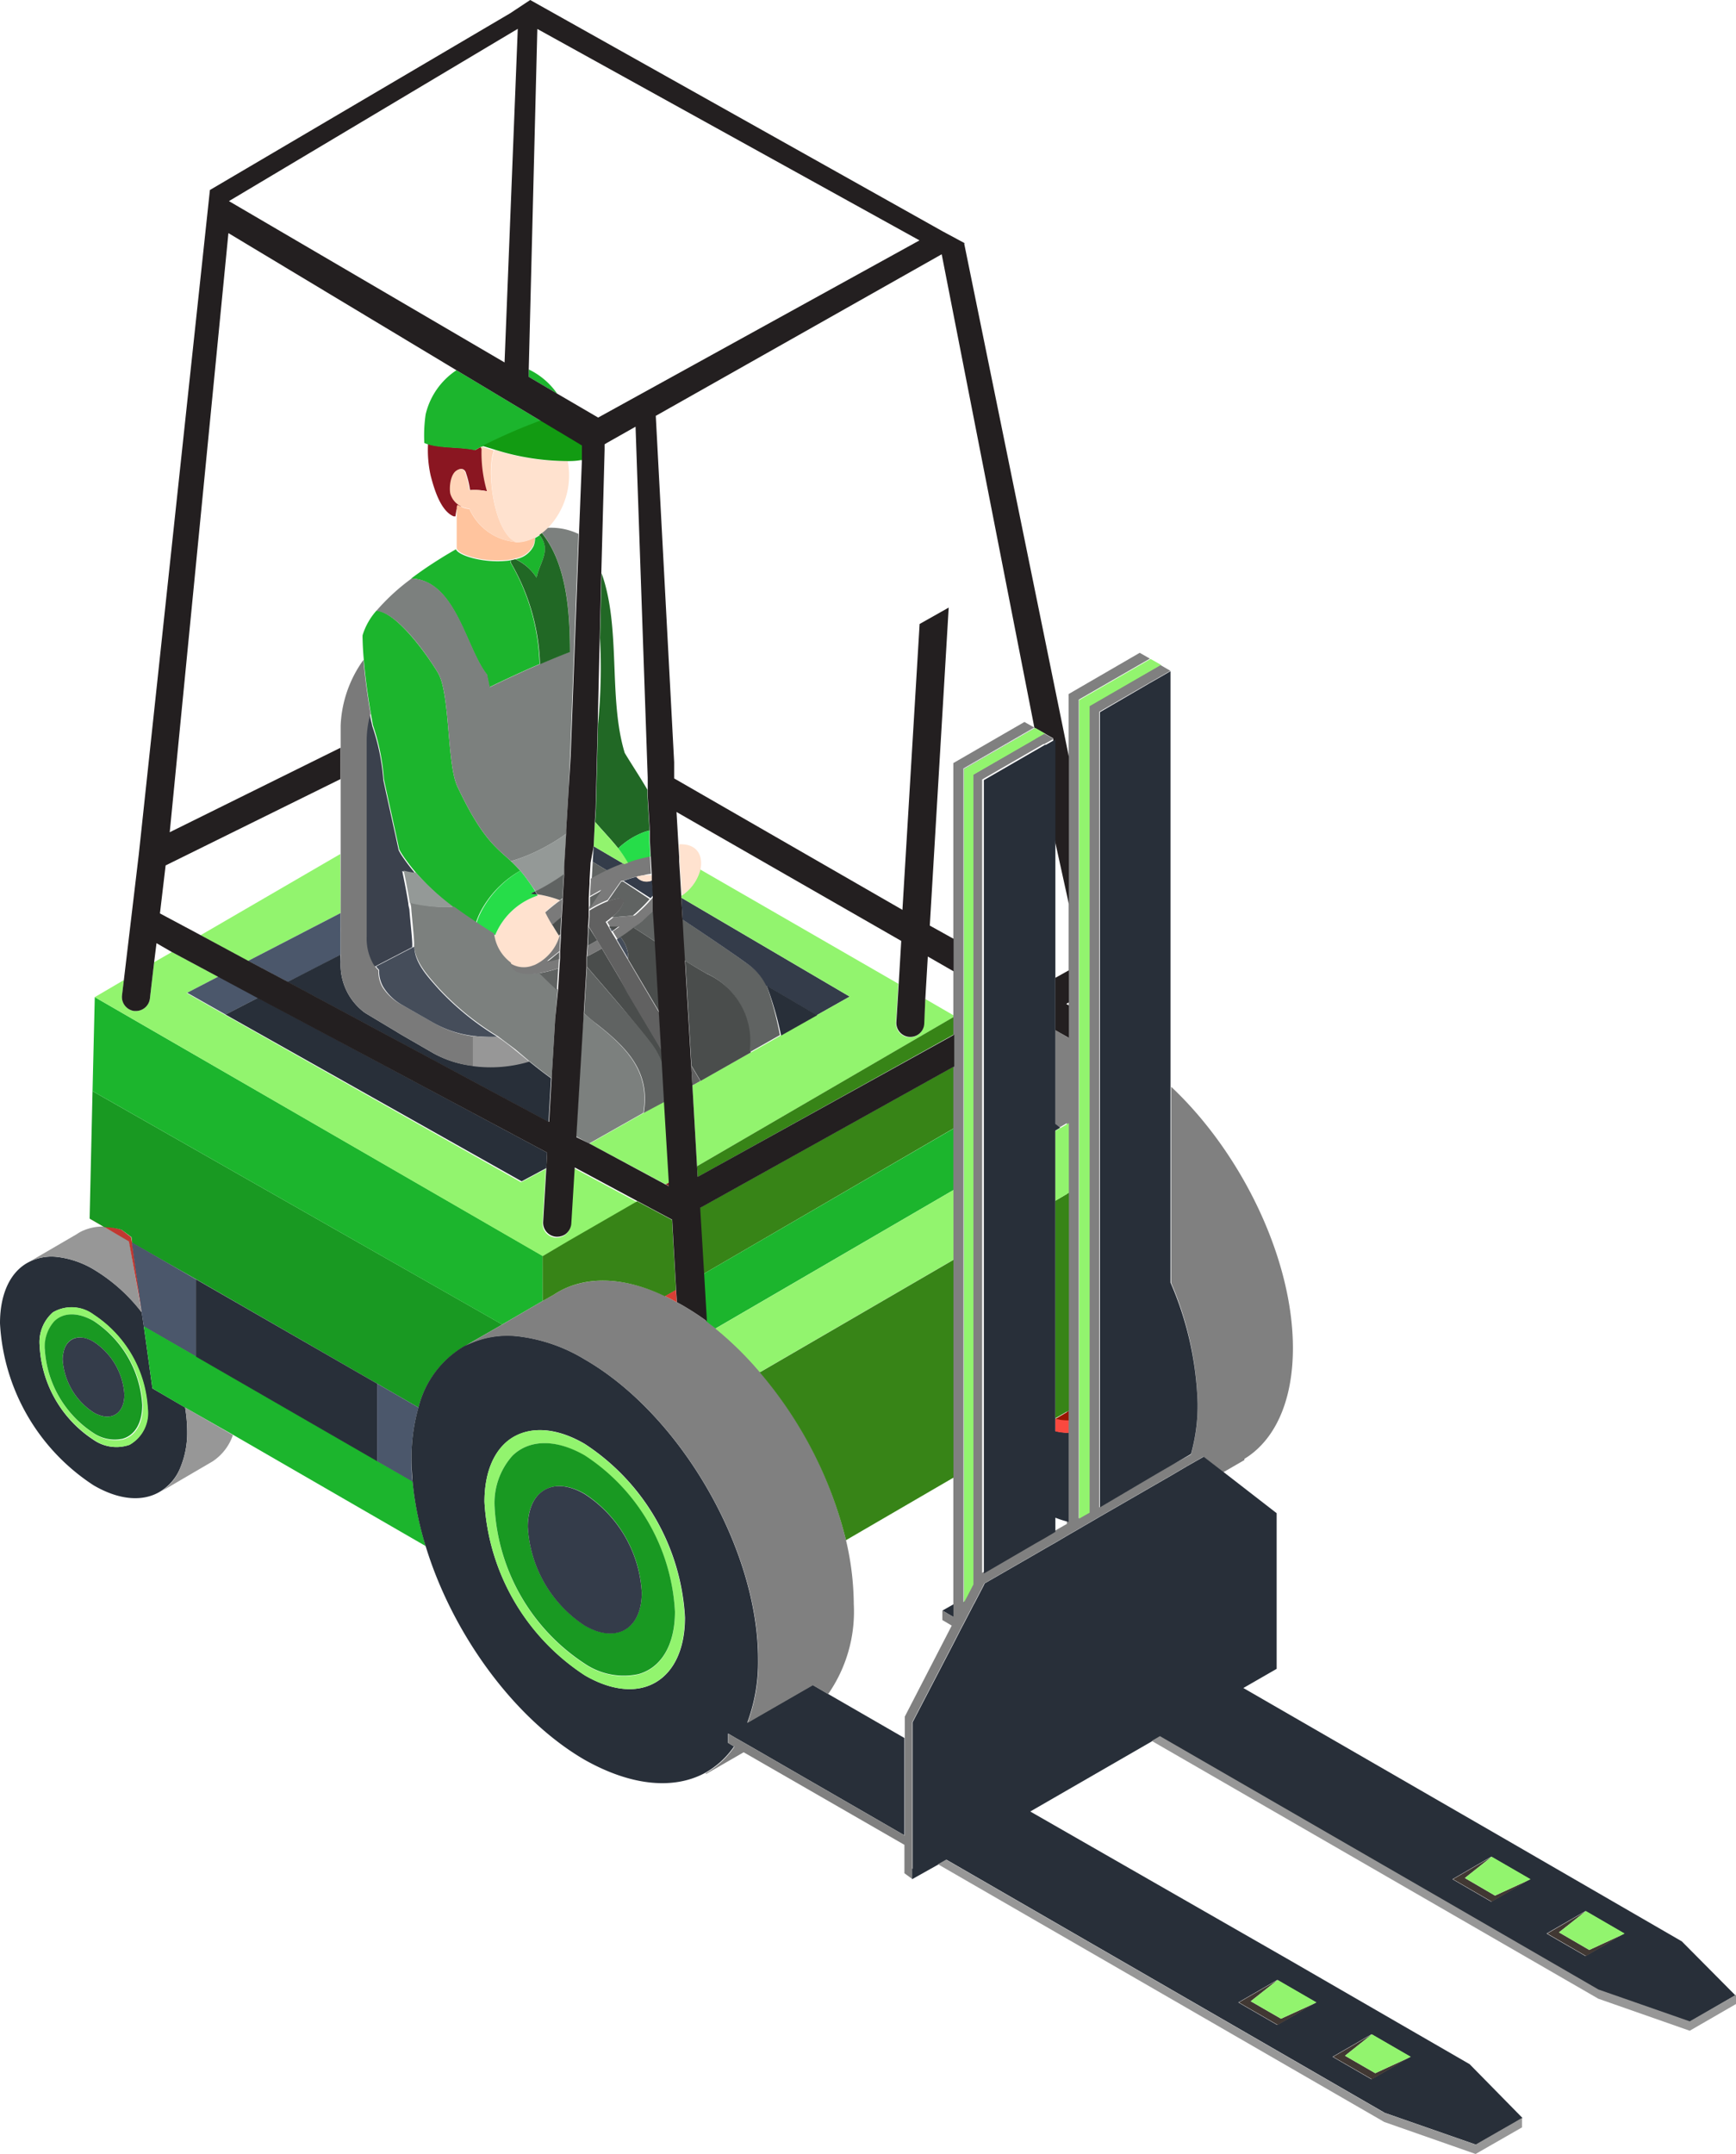 <svg xmlns="http://www.w3.org/2000/svg" width="131.33" height="162.9" viewBox="0 0 131.33 162.9">
  <title>warehouse-deco-6</title>
  <g id="圖層_2" data-name="圖層 2">
    <g id="圖層_1-2" data-name="圖層 1">
      <g>
        <path d="M47,66.67l.14,0,2,1.33a9.52,9.52,0,0,1-.9.92,3.9,3.9,0,0,1-.38.33l-1.33.11-.25,0a2.42,2.42,0,0,0,.87-1.1.24.24,0,0,0,0-.17c-.06-.09-.23-.13-.45-.12a4,4,0,0,0-.75.21l.32-.45Z" fill="#606362"/>
        <path d="M58,74.54A25.63,25.63,0,0,1,59,78.28l0,0-2.24,1.27-.09-.16a5.58,5.58,0,0,0-3.23-5.77c-.57-.32-1.12-.65-1.67-1l-.11-1.8-.07-1.31c2.16,1.43,4.12,2.77,4.85,3.31A4.37,4.37,0,0,1,58,74.54Z" fill="#606362"/>
        <path d="M47.23,65.36c-.39.15-.81.32-1.23.52l-1.16-.7L44.91,64l1.38.81Z" fill="#343c4a"/>
        <path d="M44.76,66.53l.08-1.35,1.16.7C45.59,66.08,45.18,66.29,44.76,66.53Z" fill="#606362"/>
        <path d="M48.66,66.2a3.86,3.86,0,0,0-.53.11,7.57,7.57,0,0,0-1,.31l-.14,0-.71,1-.32.45a8.55,8.55,0,0,0-1.38.7v-.18l.9-1.3-.85.48.06-1.08,0-.24c.42-.24.83-.45,1.24-.65s.84-.37,1.23-.52l.31-.12a9.47,9.47,0,0,1,1.7-.46l.08,1.39A2.57,2.57,0,0,0,48.66,66.2Z" fill="#7a7a7a"/>
        <path d="M61.78,76.78c-1.06-.63-2.37-1.4-3.82-2.24a4.37,4.37,0,0,0-1.47-1.68c-.73-.54-2.69-1.88-4.85-3.31l-.1-1.66,12.74,7.48Z" fill="#343c4a"/>
        <path d="M48,70.15c-.32.24-.67.49-1,.72a2.11,2.11,0,0,1-.27.18l-.38-.62.12-.07.39-.27-.71,0-.21-.36c.18-.12.34-.26.49-.38l.25,0,1.33-.11a3.9,3.9,0,0,0,.38-.33,9.52,9.52,0,0,0,.9-.92l.19-.22,0,.35,0,.79c-.14.13-.29.28-.45.41C48.7,69.57,48.34,69.86,48,70.15Z" fill="#7a7a7a"/>
        <path d="M47.17,66.62a7.57,7.57,0,0,1,1-.31,1,1,0,0,0,1.17.27l0,0,.07,1.13-.19.22Z" fill="#343c4a"/>
        <path d="M33.13,50.88a3.45,3.45,0,0,1,.33.87c.55,2.14.45,6.24,1.14,7.73,1.86,3.94,2.91,4.59,4.06,5.65.22.21.46.45.7.72a7.7,7.7,0,0,0-3,3.08,6,6,0,0,0-.37.89l-.59-.4c-.39-.26-.78-.54-1.15-.81A18.82,18.82,0,0,1,31.47,66a14.76,14.76,0,0,1-1-1.31,4.25,4.25,0,0,1-.27-.46c-.36-1.68-.77-3.49-1.16-5.3a16.13,16.13,0,0,0-.83-4.09c-.05-.3-.11-.6-.16-.9-.24-1.42-.43-2.8-.53-4.07-.05-.54-.08-1.07-.09-1.57a2.26,2.26,0,0,1,0-.26,5,5,0,0,1,1.06-1.87C30.09,46.34,32.41,49.68,33.13,50.88Z" fill="#1cb52d"/>
        <path d="M40.59,43.69A3.73,3.73,0,0,0,39,42.29a1.85,1.85,0,0,0,1.37-1,1.64,1.64,0,0,0,.11-.6,2.39,2.39,0,0,0,.34-.21C41.74,41.6,40.85,42.46,40.59,43.69Z" fill="#1cb52d"/>
        <path d="M38.26,42.42a2.35,2.35,0,0,0,.37-.05l0,.19a16.11,16.11,0,0,1,2.19,7.66c-1.29.56-2.56,1.15-3.8,1.75-.06-.32-.13-.63-.19-.95-1.6-2-2.34-7.13-5.72-7.27.74-.56,1.5-1.07,2.21-1.51.41-.26.81-.49,1.17-.7h0C34.7,42.05,36.64,42.58,38.26,42.42Z" fill="#1cb52d"/>
        <path d="M38.66,65.13c-1.15-1.06-2.2-1.71-4.06-5.65-.69-1.49-.59-5.59-1.14-7.73a3.45,3.45,0,0,0-.33-.87c-.72-1.2-3-4.54-4.66-4.68a15.9,15.9,0,0,1,2.67-2.45c3.38.14,4.12,5.28,5.72,7.27.06.32.13.63.19.95,1.24-.6,2.51-1.19,3.8-1.75.75-.32,1.51-.64,2.27-.93,0-3-.24-6.64-2.13-9a4.5,4.5,0,0,0,.43-.37,4.77,4.77,0,0,1,2.34.46l-.33,8.77-.3,8L43,60l-.17,2.79,0,.27a15,15,0,0,1-2.25,1.33A12.48,12.48,0,0,1,38.66,65.13Z" fill="#7c807e"/>
        <path d="M36.39,33.79l.09.17a10.34,10.34,0,0,0,.41,3.2,4.57,4.57,0,0,0-1.33-.09,6.5,6.5,0,0,0-.3-1.27h0c-.08-.33-.34-.42-.65-.23-.5.29-.58,1.29-.5,1.74a1.54,1.54,0,0,0,.85,1l-.35-.06c0,.1,0,.19-.07.29a4.17,4.17,0,0,0-.08.51h-.14c-1-.41-1.49-2.12-1.74-3.08a8.86,8.86,0,0,1-.2-2.4c1,.33,2.57.22,3.58.46Z" fill="#8a1621"/>
        <path d="M40.68,67.73l-.06-.1a8.23,8.23,0,0,1,1.74.45l-.1.07c-.36.26-.69.53-1,.81a10,10,0,0,0,.53,1c.18.31.37.61.51.83l0,0s0,.06,0,.08A3.52,3.52,0,0,1,40.46,73l-.2.07a1.88,1.88,0,0,1-1.67-.2,3.2,3.2,0,0,1-1.27-2.2l.14.09A5.26,5.26,0,0,1,40.68,67.73Z" fill="#ffe2cf"/>
        <path d="M29,59c.39,1.81.8,3.62,1.16,5.3a4.25,4.25,0,0,0,.27.46,14.76,14.76,0,0,0,1,1.31,4.8,4.8,0,0,1-1-.19c.18.86.34,1.68.46,2.44,0,.15.05.3.08.45h0c.06.82.22,2.2.22,2.69a1,1,0,0,0,0,.17l-2.89,1.5a1.34,1.34,0,0,1-.21-.3,3.93,3.93,0,0,1-.45-2V56A7.5,7.5,0,0,1,28,54c0,.3.11.6.16.9A16.13,16.13,0,0,1,29,59Z" fill="#3b414d"/>
        <path d="M39.36,65.85a6.63,6.63,0,0,1,.57.73c.18.24.37.52.56.83a2.53,2.53,0,0,1-.33.16c.16,0,.31,0,.46.06l.06.1a5.26,5.26,0,0,0-3.22,3l-.14-.09c-.43-.27-.86-.54-1.28-.82a6,6,0,0,1,.37-.89A7.7,7.7,0,0,1,39.36,65.85Z" fill="#26dd49"/>
        <path d="M39.06,41h0a4.26,4.26,0,0,1-3.55-2.54,1.44,1.44,0,0,1-.6-.15,1.54,1.54,0,0,1-.85-1c-.08-.45,0-1.45.5-1.74.31-.19.57-.1.65.23h0a6.5,6.5,0,0,1,.3,1.27,4.57,4.57,0,0,1,1.33.09,10.34,10.34,0,0,1-.41-3.2l-.09-.17.1,0,.92.28C36.76,35.57,37.37,40.31,39.06,41Z" fill="#ffd4b8"/>
        <path d="M41.25,69c.32-.28.65-.55,1-.81l.1-.07c.07-.06.13-.09.19-.15v.28l-.07,1.15c-.24.19-.47.39-.68.58A10,10,0,0,1,41.25,69Z" fill="#7a7a7a"/>
        <path d="M34.91,38.34a1.44,1.44,0,0,0,.6.15A4.26,4.26,0,0,0,39.06,41a3,3,0,0,0,1.4-.37,1.64,1.64,0,0,1-.11.6,1.85,1.85,0,0,1-1.37,1,2,2,0,0,1-.35.08,2.35,2.35,0,0,1-.37.05c-1.62.16-3.56-.37-3.71-.89h0v-3h0c0-.1,0-.19.07-.29Z" fill="#ffc49e"/>
        <path d="M52.38,82.1l.6-.35,3.83-2.16,2.24-1.27,2.73-1.54,2.5-1.41L51.54,67.89v-.14a3.34,3.34,0,0,0,1.42-2l15,8.65-.18,2.93a1.06,1.06,0,0,0,1,1.12h.06a1.05,1.05,0,0,0,1.05-1L70,75.55l2.14,1.24v.13L52.73,88.2Z" fill="#92f46e"/>
        <path d="M40.46,40.66a3,3,0,0,1-1.4.37h0c-1.69-.72-2.3-5.46-1.65-7a18.49,18.49,0,0,0,5.54.85,5.74,5.74,0,0,1-1.19,4.7,4.15,4.15,0,0,1-.34.37,4.5,4.5,0,0,1-.43.37,1.15,1.15,0,0,1-.19.14A2.39,2.39,0,0,1,40.46,40.66Z" fill="#ffe2cf"/>
        <path d="M39,79.37c-.46-.35-.89-.66-1.33-1a20.67,20.67,0,0,1-4.43-3.59c-.83-.94-1.83-2-1.91-3.23a1,1,0,0,1,0-.17c0-.49-.16-1.87-.22-2.69h0c0-.15-.05-.3-.08-.45a10.8,10.8,0,0,0,3.33.33c.37.27.76.55,1.15.81l.59.4c.42.28.85.55,1.28.82a3.2,3.2,0,0,0,1.27,2.2.93.93,0,0,0,.12.33c.3.46,1,.59,2.09.43.43.44.88.86,1.33,1.28L42,77.06l-.14,2.34-.13,2.15c-.59-.42-1.18-.89-1.69-1.3Z" fill="#7c807e"/>
        <path d="M47,76.14l-1.12-1.31-1.48-1.72,0-.77c.37-.19.75-.39,1.13-.61L46.88,74l.61,1.07,2.61,4.39.08,1.47a5.54,5.54,0,0,0-1-2.06C48.67,78.16,47.84,77.16,47,76.14Z" fill="#4a4d4c"/>
        <path d="M42.23,73.24l-.1,1.64c-.45-.42-.9-.84-1.33-1.28A9.65,9.65,0,0,0,42.23,73.24Z" fill="#606362"/>
        <path d="M38.63,42.37a2,2,0,0,0,.35-.08,3.73,3.73,0,0,1,1.61,1.4c.26-1.23,1.15-2.09.21-3.24a1.15,1.15,0,0,0,.19-.14c1.89,2.34,2.12,6,2.13,9-.76.29-1.52.61-2.27.93a16.11,16.11,0,0,0-2.19-7.66Z" fill="#216825"/>
        <path d="M53,65.72a3.34,3.34,0,0,1-1.42,2l-.09-1.51-.07-1.09V64.8l-.06-.95C52.77,63.79,53.18,64.72,53,65.72Z" fill="#ffe2cf"/>
        <path d="M0,100.08a15.6,15.6,0,0,0,7.08,12.25c1.92,1.12,3.65,1.24,4.92.54A3.72,3.72,0,0,0,13.64,111a6.86,6.86,0,0,0,.52-2.76,11.14,11.14,0,0,0-.16-1.8L11.53,105l-.65-4.7-.16-1.06A13.07,13.07,0,0,0,7.08,96a7,7,0,0,0-2.66-.93,3.74,3.74,0,0,0-2.28.4C.82,96.17,0,97.78,0,100.08Zm3,1.71a3,3,0,0,1,1-2.54,2.79,2.79,0,0,1,3.07.17,9.08,9.08,0,0,1,4.09,7.11,2.76,2.76,0,0,1-1.38,2.74,3,3,0,0,1-2.71-.38A9,9,0,0,1,3,101.79Z" fill="#282f39"/>
        <path d="M10.72,99.27A13.07,13.07,0,0,0,7.08,96a7,7,0,0,0-2.66-.93,3.74,3.74,0,0,0-2.28.4L5.8,93.34a3.6,3.6,0,0,1,.37-.22,3.78,3.78,0,0,1,1.66-.36l1.93,1.07Z" fill="#979797"/>
        <path d="M3,101.79a9,9,0,0,0,4.1,7.1,3,3,0,0,0,2.71.38,2.76,2.76,0,0,0,1.38-2.74,9.08,9.08,0,0,0-4.09-7.11A2.79,2.79,0,0,0,4,99.25,3,3,0,0,0,3,101.79Zm.41.24a2.87,2.87,0,0,1,.72-2.11c.68-.66,1.74-.71,3,0a8.17,8.17,0,0,1,3.68,6.39c0,1.4-.59,2.3-1.49,2.55a2.86,2.86,0,0,1-2.19-.43A8.13,8.13,0,0,1,3.39,102Z" fill="#92f46e"/>
        <path d="M4.11,99.92A2.87,2.87,0,0,0,3.39,102a8.13,8.13,0,0,0,3.69,6.38,2.86,2.86,0,0,0,2.19.43c.9-.25,1.49-1.15,1.49-2.55A8.17,8.17,0,0,0,7.08,99.9C5.85,99.21,4.79,99.26,4.11,99.92Zm.63,2.89a2.24,2.24,0,0,1,.06-.52c.21-1.09,1.15-1.47,2.28-.82a5.16,5.16,0,0,1,2.33,4c0,1.3-.81,1.93-1.87,1.56a2.07,2.07,0,0,1-.46-.21A5.15,5.15,0,0,1,4.74,102.81Z" fill="#199922"/>
        <path d="M7.08,101.47a5.16,5.16,0,0,1,2.33,4c0,1.3-.81,1.93-1.87,1.56a2.07,2.07,0,0,1-.46-.21,5.15,5.15,0,0,1-2.34-4,2.24,2.24,0,0,1,.06-.52C5,101.2,6,100.82,7.08,101.47Z" fill="#343c4a"/>
        <path d="M9.19,93l.72.56L10,94l.75,5.32-1-5.44L7.83,92.76l-1-.58v-.07l1.13.65A5,5,0,0,1,9.19,93Z" fill="#c13831"/>
        <path d="M35.11,101.83a7.44,7.44,0,0,0-3.45,4.62l-3.13-1.81-13.71-7.9L10,94l-.06-.44L9.19,93a5,5,0,0,0-1.28-.19l-1.13-.65L7,82.52l31,17.65Z" fill="#199922"/>
        <polygon points="41.05 98.39 37.99 100.17 7 82.52 7.17 75.41 41.06 94.98 41.05 98.39" fill="#1cb52d"/>
        <path d="M10.16,76.46h.13a1.07,1.07,0,0,0,1.05-.94l.32-2.75L13,72l3.49,1.87-2.37,1.23,2.9,1.65,22.4,12.66,1.87-1-.24,4.06a1.06,1.06,0,0,0,1,1.13h.06a1.15,1.15,0,0,0,.58-.16,1.1,1.1,0,0,0,.49-.83l.26-4.25,4.73,2.54-5.2,3h0L41.06,95,7.17,75.41l2.2-1.29-.14,1.16A1.07,1.07,0,0,0,10.16,76.46Z" fill="#92f46e"/>
        <polygon points="14.82 96.75 14.82 102.6 10.88 100.33 10.72 99.27 9.97 93.95 14.82 96.75" fill="#4b576b"/>
        <path d="M11.53,105l-.65-4.7,3.94,2.27,13.71,7.91,2.68,1.54a24.44,24.44,0,0,0,1,4.91l-14.58-8.42L14,106.45Z" fill="#1cb52d"/>
        <path d="M13.64,111a6.86,6.86,0,0,0,.52-2.76,11.14,11.14,0,0,0-.16-1.8l3.62,2.09a3.89,3.89,0,0,1-1.55,2l0,0L12,112.91l0,0A3.72,3.72,0,0,0,13.64,111Z" fill="#979797"/>
        <path d="M14.16,75.08l2.37-1.23,3,1.61-2.46,1.27Z" fill="#4b576b"/>
        <polygon points="28.53 104.64 28.53 110.51 14.82 102.6 14.82 96.75 28.53 104.64" fill="#282f39"/>
        <path d="M25.77,69.05l-7,3.62-3.6-1.94,10.57-6.14Z" fill="#92f46e"/>
        <path d="M17.06,76.73l2.46-1.27L41.39,87.17l-.06,1.17-1.87,1Z" fill="#282f39"/>
        <path d="M25.77,69.72c0,.13,0,.27,0,.4a2.88,2.88,0,0,0,0,.41V72.2c-1.37.72-2.71,1.41-4,2.06l-3-1.59,7-3.62Z" fill="#4b576b"/>
        <path d="M25.77,72.76a4.51,4.51,0,0,0,1.83,3.83l2.81,1.69h0l2.39,1.38a8,8,0,0,0,3,.94A10.18,10.18,0,0,0,40,80.25c.51.41,1.1.88,1.69,1.3l-.19,3.3-5.77-3.09-3.18-1.71-10.8-5.79c1.27-.65,2.61-1.34,4-2.06Z" fill="#282f39"/>
        <path d="M27.5,49.9c.1,1.27.29,2.65.53,4.07a7.5,7.5,0,0,0-.29,2V70.82a3.93,3.93,0,0,0,.45,2,1.34,1.34,0,0,0,.21.3,1.86,1.86,0,0,0,.23.26,2.39,2.39,0,0,0,.32,1.3A3.91,3.91,0,0,0,30.42,76l.43.24,2,1.14a8.06,8.06,0,0,0,3,1v2.25a8,8,0,0,1-3-.94l-2.39-1.38h0L27.6,76.59a4.51,4.51,0,0,1-1.83-3.83V70.53a2.88,2.88,0,0,1,0-.41c0-.13,0-.27,0-.4V54.86A9.13,9.13,0,0,1,27.5,49.9Z" fill="#7a7a7a"/>
        <path d="M33.2,74.82a20.67,20.67,0,0,0,4.43,3.59,11.53,11.53,0,0,1-1.86-.07,8.06,8.06,0,0,1-3-1l-2-1.14L30.42,76A3.91,3.91,0,0,1,29,74.65a2.39,2.39,0,0,1-.32-1.3,1.86,1.86,0,0,1-.23-.26l2.89-1.5C31.37,72.84,32.37,73.88,33.2,74.82Z" fill="#454d5a"/>
        <path d="M31.66,106.45a13.81,13.81,0,0,0-.53,3.94c0,.54,0,1.1.08,1.66l-2.68-1.54v-5.87Z" fill="#4b576b"/>
        <path d="M31.47,66a18.82,18.82,0,0,0,2.83,2.58A10.8,10.8,0,0,1,31,68.28c-.12-.76-.28-1.58-.46-2.44A4.8,4.8,0,0,0,31.47,66Z" fill="#949997"/>
        <path d="M31.21,112.05a24.44,24.44,0,0,0,1,4.91c2,6.54,6.64,13,12,16.12,3.54,2,6.76,2.28,9.13,1a6.56,6.56,0,0,0,2.19-2l-.45-.27v-.71l.61.36.18.1,1,.57,11.55,6.67v-7.36l-5.79-3.34-1.15-.67-4.95,2.85a13.13,13.13,0,0,0,.82-4.79c0-8.35-5.87-18.51-13.11-22.68a12.53,12.53,0,0,0-4.93-1.74,7,7,0,0,0-4.2.74,7.44,7.44,0,0,0-3.45,4.62,13.81,13.81,0,0,0-.53,3.94C31.13,110.93,31.17,111.49,31.21,112.05Zm5.44,1.53c0-2.24.72-3.85,1.9-4.71,1.39-1,3.42-1,5.69.33a16.75,16.75,0,0,1,7.58,13.13c0,2.61-1,4.38-2.56,5.08-1.33.6-3.1.41-5-.7A16.77,16.77,0,0,1,36.65,113.58Z" fill="#282f39"/>
        <path d="M36.39,33.79l-.48.26c-1-.24-2.63-.13-3.58-.46a1.57,1.57,0,0,1-.23-.09,11.1,11.1,0,0,1,.1-2.16A5.51,5.51,0,0,1,34.53,28l6.4,3.84a42.54,42.54,0,0,0-4.44,1.93Z" fill="#1cb52d"/>
        <path d="M41.05,98.39l.82-.46a6.23,6.23,0,0,1,.71-.41c2.07-1,4.76-.91,7.73.5.29.14.6.3.89.47l.27.14a21.18,21.18,0,0,1,2,1.29l.7.56a25.57,25.57,0,0,1,3.36,3.31A31,31,0,0,1,64,116.48a21.71,21.71,0,0,1,.59,4.85,10.92,10.92,0,0,1-1.94,6.79l-1.15-.67-4.95,2.85a13.13,13.13,0,0,0,.82-4.79c0-8.35-5.87-18.51-13.11-22.68a12.53,12.53,0,0,0-4.93-1.74,7,7,0,0,0-4.2.74L38,100.17Z" fill="gray"/>
        <path d="M37.63,78.41c.44.3.87.61,1.33,1l1.08.88a10.18,10.18,0,0,1-4.27.34V78.34A11.53,11.53,0,0,0,37.63,78.41Z" fill="#979797"/>
        <path d="M36.65,113.58a16.77,16.77,0,0,0,7.59,13.13c1.92,1.11,3.69,1.3,5,.7,1.58-.7,2.56-2.47,2.56-5.08a16.75,16.75,0,0,0-7.58-13.13c-2.27-1.31-4.3-1.34-5.69-.33C37.37,109.73,36.65,111.34,36.65,113.58Zm.77.43a5.36,5.36,0,0,1,1.34-3.91c1.24-1.22,3.23-1.32,5.48,0a15.05,15.05,0,0,1,6.82,11.81c0,2.59-1.08,4.26-2.76,4.73a5.27,5.27,0,0,1-4.06-.79A15.1,15.1,0,0,1,37.42,114Z" fill="#92f46e"/>
        <path d="M38.76,110.1A5.36,5.36,0,0,0,37.42,114a15.1,15.1,0,0,0,6.82,11.82,5.27,5.27,0,0,0,4.06.79c1.68-.47,2.76-2.14,2.76-4.73a15.05,15.05,0,0,0-6.82-11.81C42,108.78,40,108.88,38.76,110.1Zm1.17,5.36a4.79,4.79,0,0,1,.09-.95c.4-2,2.13-2.74,4.22-1.53a9.51,9.51,0,0,1,4.31,7.46c0,2.41-1.48,3.56-3.45,2.89a5.9,5.9,0,0,1-.86-.4A9.53,9.53,0,0,1,39.93,115.46Z" fill="#199922"/>
        <path d="M38.71,73.17a.93.93,0,0,1-.12-.33,1.88,1.88,0,0,0,1.67.2l.2-.07a3.52,3.52,0,0,0,1.86-2.16s0,0,0-.08l.06,0,0,.21-.06,1-.93.74a6.48,6.48,0,0,0,.9-.22l-.05.77a9.65,9.65,0,0,1-1.43.36C39.76,73.76,39,73.63,38.71,73.17Z" fill="#7a7a7a"/>
        <path d="M44.24,113a9.51,9.51,0,0,1,4.31,7.46c0,2.41-1.48,3.56-3.45,2.89a5.9,5.9,0,0,1-.86-.4,9.53,9.53,0,0,1-4.31-7.47,4.79,4.79,0,0,1,.09-.95C40.42,112.48,42.15,111.77,44.24,113Z" fill="#343c4a"/>
        <path d="M42.15,29.77,40,28.5l0-.56A5.51,5.51,0,0,1,42.15,29.77Z" fill="#1cb52d"/>
        <path d="M40.49,67.41c0,.07.09.14.13.22-.15,0-.3,0-.46-.06A2.53,2.53,0,0,0,40.49,67.41Z" fill="#282f39"/>
        <path d="M39.93,66.58a6.63,6.63,0,0,0-.57-.73c-.24-.27-.48-.51-.7-.72a12.48,12.48,0,0,0,1.93-.75,15,15,0,0,0,2.25-1.33l-.15,2.51,0,.55a16.39,16.39,0,0,1-2.17,1.3C40.3,67.1,40.11,66.82,39.93,66.58Z" fill="#949997"/>
        <path d="M40.62,67.63c0-.08-.09-.15-.13-.22a16.39,16.39,0,0,0,2.17-1.3l-.11,1.82c-.06.06-.12.09-.19.15A8.23,8.23,0,0,0,40.62,67.63Z" fill="#606362"/>
        <path d="M42.58,97.52a6.23,6.23,0,0,0-.71.41l-.82.46V95L43,93.85h0l5.2-3,2.64,1.41.3,5.31-.83.47C47.34,96.61,44.65,96.51,42.58,97.52Z" fill="#378417"/>
        <path d="M42.31,72l0,.52a6.48,6.48,0,0,1-.9.22Z" fill="#606362"/>
        <path d="M42.29,70.77c-.14-.22-.33-.52-.51-.83.21-.19.44-.39.68-.58l-.07,1.33-.06,0Z" fill="#4a4d4c"/>
        <path d="M43,34.87A18.49,18.49,0,0,1,37.41,34l-.92-.28a42.54,42.54,0,0,1,4.44-1.93l1.81,1.08,1.28.77,0,1.16h-.1C43.57,34.86,43.27,34.87,43,34.87Z" fill="#129b12"/>
        <path d="M44.16,76.63c.33.28.67.57,1,.84h0c2.44,1.91,4,3.72,3.51,6.69l-4.1,2.32-1-.54.47-7.82Z" fill="#7c807e"/>
        <path d="M45.54,71.73c-.38.22-.76.42-1.13.61l.06-.82.71-.4Z" fill="#7a7a7a"/>
        <path d="M45.18,71.12l-.71.4.05-1,0-.46.21.35Z" fill="#4a4d4c"/>
        <path d="M46.88,74l-1.34-2.26-.36-.61-.43-.72-.21-.35.06-.8,0-.4a8.55,8.55,0,0,1,1.38-.7,4,4,0,0,1,.75-.21c.22,0,.39,0,.45.12a.24.24,0,0,1,0,.17,2.42,2.42,0,0,1-.87,1.1c-.15.12-.31.26-.49.38l.21.36.05.09.15.27.38.62.87,1.48,2.4,4.06.17,2.86-2.61-4.39Z" fill="#616161"/>
        <polygon points="50.29 83.27 50.31 83.26 50.68 89.39 50.36 89.57 44.6 86.49 48.7 84.17 50.29 83.27" fill="#92f46e"/>
        <path d="M44.63,68.67l0-.82.85-.48Z" fill="#606362"/>
        <path d="M46.77,64.16c-.55-.69-1.18-1.34-1.75-2l.06-1,.16-6.4a43,43,0,0,0,.15-6.51l.12-4.9C47,47.5,46,52.8,47.26,56.94c.47.79,1.12,1.76,1.72,2.79v.41l.16,2.67a3.73,3.73,0,0,0-.75.26A5.79,5.79,0,0,0,46.77,64.16Z" fill="#216825"/>
        <path d="M48.7,84.17c.49-3-1.07-4.78-3.51-6.69h0c-.36-.27-.7-.56-1-.84l.05-.85.16-2.67,1.48,1.72L47,76.14c.87,1,1.7,2,2.25,2.72a5.54,5.54,0,0,1,1,2.06l.13,2.28a.19.19,0,0,1,0,.07Z" fill="#606362"/>
        <path d="M46.4,70.36c-.08-.07-.18-.13-.27-.2l-.05-.09.71,0Z" fill="#4a4d4c"/>
        <path d="M46.28,70.43l-.15-.27c.09.07.19.13.27.2Z" fill="#454d5a"/>
        <path d="M47.54,65.24l-.31.12-.94-.55L44.91,64,45,62.14c.57.68,1.2,1.33,1.75,2A9.71,9.71,0,0,1,47.54,65.24Z" fill="#92f46e"/>
        <path d="M47.53,72.41v.12l-.87-1.48a2.11,2.11,0,0,0,.27-.18A2.42,2.42,0,0,1,47.53,72.41Z" fill="#454d5a"/>
        <path d="M46.77,64.16a5.79,5.79,0,0,1,1.61-1.09,3.73,3.73,0,0,1,.75-.26l0,.72.07,1.25a9.47,9.47,0,0,0-1.7.46A9.71,9.71,0,0,0,46.77,64.16Z" fill="#26dd49"/>
        <path d="M47.53,72.41a2.42,2.42,0,0,0-.6-1.54c.35-.23.7-.48,1-.72.56.35,1.11.71,1.67,1.08l.31,5.36-2.4-4.06Z" fill="#4a4d4c"/>
        <path d="M48.13,66.31a3.86,3.86,0,0,1,.53-.11,2.57,2.57,0,0,1,.66,0l0,.39s0,0,0,0A1,1,0,0,1,48.13,66.31Z" fill="#ffe2cf"/>
        <path d="M49,69.28c.16-.13.31-.28.45-.41l.05.71.1,1.65c-.56-.37-1.11-.73-1.67-1.08C48.34,69.86,48.7,69.57,49,69.28Z" fill="#606362"/>
        <path d="M49.34,66.56v0l0,0S49.32,66.57,49.34,66.56Z" fill="#92f46e"/>
        <path d="M50.31,83.2v.06h0A.19.19,0,0,0,50.31,83.2Z" fill="#282f39"/>
        <path d="M51.14,97.55l.06.94c-.29-.17-.6-.33-.89-.47Z" fill="#d73f36"/>
        <polygon points="50.7 89.75 50.36 89.57 50.68 89.39 50.7 89.75" fill="#862722"/>
        <path d="M56.72,79.43l.09.16L53,81.75l-.69-1.16-.47-7.93c.55.35,1.1.68,1.67,1A5.58,5.58,0,0,1,56.72,79.43Z" fill="#4a4d4c"/>
        <polygon points="52.38 82.09 52.29 80.59 52.98 81.75 52.38 82.09" fill="#616161"/>
        <polygon points="52.73 88.2 72.13 76.92 72.13 78.25 52.78 89.01 52.73 88.2" fill="#378417"/>
        <polygon points="52.91 91.37 72.13 80.67 72.13 85.34 53.21 96.35 52.91 91.37" fill="#378417"/>
        <path d="M53.42,99.92l-.21-3.57,18.92-11V90l-18,10.47Z" fill="#1cb52d"/>
        <path d="M55.56,132.1l-.45-.27v-.71l.61.36.18.1,1,.57,11.55,6.67v-9L72,122.94l-.71-.42v-.72l.61.36.22.12V57.71l5.38-3.11h0v0l.74.42,0,0h0l-.74.43-4.62,2.67v63.07l0,0,.25-.47.46-.89V58.6l4.67-2.7.11-.07.62-.35h0l0,0h0l.71.4-.71.4h0l-.07,0-.46.27-.28.16-3.88,2.24v60l3.88-2.24.81-.46.72-.43,1-.57V84.94l-.66.38L79.84,85V77.91l1,.58v-26l5.38-3.12h0l.77.44-5.38,3.1h0v61.91l.79-.45v-61h0L87,50.74l.78-.45h0l.76.44-.76.44h0l-.79.45-3.83,2.21V114L87,111.74l.8-.47.78-.45L90.1,110a13.55,13.55,0,0,0,.5-3.82,24.63,24.63,0,0,0-2-9.16V82.19c5.33,5,9.21,13,9.21,19.76,0,4.08-1.4,7-3.67,8.38l0,.09-1.59.92-1.52-1.17h0l-1.3.74-1.17.69-.78.45-.8.46-3.83,2.21-.77.45h0l-.38.22-.41.24-.78.45-1,.59-.72.41-.81.47-3.82,2.2-.06.13-.08.16h0l-.63,1.21-.07.12-.71,1.37h0l0,0-.27.51-.51,1-3.12,6V142.1l-.59-.43h0v-2.15l-12.16-7-2.86,1.65,0-.07A6.56,6.56,0,0,0,55.56,132.1Z" fill="gray"/>
        <path d="M54.12,100.48,72.13,90v5.27l-14.65,8.51A25.57,25.57,0,0,0,54.12,100.48Z" fill="#92f46e"/>
        <path d="M57.48,103.79l14.65-8.51v16.47L64,116.48A31,31,0,0,0,57.48,103.79Z" fill="#378417"/>
        <path d="M58,74.54c1.45.84,2.76,1.61,3.82,2.24l-2.73,1.54,0,0A25.63,25.63,0,0,0,58,74.54Z" fill="#282f39"/>
        <path d="M69,141.33v.79h0L71,141l.61-.35,21.29,12.29,11.86,6.85,6.91,2.41,3.07-1.76.44-.26-4-4.07-13.57-7.84L77.94,137l9.19-5.3.62-.36,21.31,12.3,11.86,6.86,6.91,2.41,3-1.75.45-.26-4.05-4.08-13.57-7.85-19.6-11.31,2.52-1.45V114.44l-4-3.1-1.52-1.17h0l-1.3.74-1.17.69-.78.45-.8.46-3.83,2.21-.77.45h0l-.38.22-.41.24-.78.45-1,.59-.72.41-.81.47-3.82,2.2-.06.13-.08.16h0l-.63,1.21-.07.12-.71,1.37h0l0,0-.27.51-.51,1-3.12,6v11.08Zm48,4.9,2.94-1.7,2.93,1.7-2.93,1.7Zm-7.12-4.11,2.93-1.7,2.94,1.7-2.94,1.7Zm-9.07,13.43,2.94-1.7,2.94,1.7-2.94,1.7Zm-7.13-4.11,2.94-1.7,2.94,1.7-2.94,1.7Z" fill="#282f39"/>
        <polygon points="92.86 152.93 104.72 159.78 111.63 162.19 114.7 160.43 115.14 160.17 115.14 160.89 111.63 162.9 104.72 160.48 70.96 140.99 71.57 140.64 92.86 152.93" fill="#979797"/>
        <path d="M80.86,68.37V57.23L72.94,18.41l.06,0-.08-.05v0l-1.6-.86L40.11,0,38.6,1l0,0L15.88,14.37,10.5,64.61,9.37,74.12l-.14,1.16a1.07,1.07,0,0,0,.93,1.18h.13a1.07,1.07,0,0,0,1.05-.94l.32-2.75.18-1.44L13,72l3.49,1.87,3,1.61L41.39,87.17l-.06,1.17-.24,4.06a1.06,1.06,0,0,0,1,1.13h.06a1.15,1.15,0,0,0,.58-.16,1.1,1.1,0,0,0,.49-.83l.26-4.25,4.73,2.54,2.64,1.41.3,5.31.06.94.27.14a21.18,21.18,0,0,1,2,1.29l-.21-3.57-.3-5,19.22-10.7V78.25L52.78,89l-.05-.81-.35-6.1-.09-1.51-.47-7.93-.11-1.8-.07-1.31-.1-1.66v-.14l-.09-1.51-.07-1.09V64.8l-.06-.95-.14-2.44,17,9.75-.19,3.21-.18,2.93a1.06,1.06,0,0,0,1,1.12h.06a1.05,1.05,0,0,0,1.05-1L70,75.55l.19-3.21,1.95,1.12V71l-1.8-1,1.43-24.05-2.2,1.24-1.3,21.62L51,58.87,51,57.64,49.61,31.45,71.24,19.23,76,43.54l2.14,10.92.11.57,0,0h0l.72.41h0l0,0h0v0l.71.4h0v7.17ZM43.6,86l.47-7.82.09-1.5.05-.85.16-2.67,0-.77.06-.82.05-1,0-.46.06-.8,0-.4v-.18l0-.82.06-1.08,0-.24.08-1.35L44.91,64,45,62.14l.06-1,.16-6.4.15-6.51.12-4.9L45.74,34v-.4l.2-.12,2.14-1.21L49,58.81l0,.92v.41l.16,2.67,0,.72.07,1.25.08,1.39,0,.39v0l.07,1.13,0,.35,0,.79.05.71.1,1.65.31,5.36.17,2.86.08,1.47.13,2.28v.06l.37,6.13,0,.36-.34-.18L44.6,86.49ZM17.28,17.63,34.53,28l6.4,3.84,1.81,1.08,1.28.77,0,1.16-.22,5.58-.33,8.77-.3,8L43,60l-.17,2.79,0,.27-.15,2.51,0,.55-.11,1.82v.28l-.07,1.15-.07,1.33,0,.21-.06,1,0,.52-.05.77-.1,1.64L42,77.06l-.14,2.34-.13,2.15-.19,3.3-5.77-3.09-3.18-1.71-10.8-5.79-3-1.59-3.6-1.94-3.09-1.65.43-3.63,13.23-6.53V56.55L12.84,62.94ZM39.17,2.18l-1,25.23L17.32,15.21Zm30.39,16L45.25,31.58l-3.1-1.81L40,28.5l0-.56.65-25.75Z" fill="#231f20"/>
        <polygon points="72.13 122.28 71.91 122.16 71.3 121.8 72.13 121.33 72.13 122.28" fill="#282f39"/>
        <polygon points="78.31 55.05 78.31 55.06 78.28 55.07 72.93 58.17 72.93 71.47 72.93 73.93 72.93 77.8 72.93 80.22 72.93 81.76 72.93 85.7 72.93 89.55 72.93 94.81 72.93 111.27 72.93 120.86 72.93 121.19 72.91 121.23 72.91 120.86 72.91 111.28 72.91 94.82 72.91 89.56 72.91 85.69 72.91 81.76 72.91 80.23 72.91 77.81 72.91 73.92 72.91 71.46 72.91 58.16 77.53 55.49 78.27 55.06 78.3 55.05 78.31 55.05 78.31 55.05" fill="#282f39"/>
        <polygon points="72.93 111.27 72.93 94.81 72.93 89.55 72.93 85.7 72.93 81.76 72.93 80.22 72.93 77.8 72.93 73.93 72.93 71.47 72.93 58.17 78.28 55.07 78.31 55.06 78.31 55.05 78.32 55.05 78.33 55.05 78.33 55.06 79.05 55.47 79.05 55.48 79.03 55.48 78.42 55.83 78.31 55.9 73.64 58.59 73.64 71.89 73.64 74.34 73.64 77.4 73.64 79.83 73.64 81.89 73.64 86.13 73.64 89.13 73.64 94.41 73.64 110.87 73.64 119.83 73.18 120.72 72.93 121.19 72.93 120.86 72.93 111.27" fill="#92f46e"/>
        <path d="M79.84,55.94V85l.36.29-.36.21v22.73a4.57,4.57,0,0,0,1,.12v6.75a8,8,0,0,1-1-.32v1.07l-.72.43-.81.46L74.43,119v-60l3.88-2.24.28-.16.46-.27.07,0h0l.71-.4h0Z" fill="#282f39"/>
        <polygon points="79.1 55.52 79.09 55.52 79.05 55.49 79.05 55.48 79.11 55.51 79.1 55.52" fill="#f6c96b"/>
        <polygon points="79.12 55.5 79.12 55.51 79.12 55.53 79.1 55.52 79.11 55.51 79.12 55.5" fill="#3de23d"/>
        <path d="M79.84,107.31a4.44,4.44,0,0,0,1,.06v1a4.57,4.57,0,0,1-1-.12Z" fill="#fa493f"/>
        <path d="M79.84,107.31v0l1-.59v.7A4.44,4.44,0,0,1,79.84,107.31Z" fill="#9a1503"/>
        <polygon points="79.84 90.81 80.86 90.21 80.86 106.67 79.84 107.26 79.84 90.81" fill="#378417"/>
        <polygon points="79.84 85.53 80.2 85.32 80.86 84.94 80.86 90.21 79.84 90.81 79.84 85.53" fill="#92f46e"/>
        <polygon points="80.86 73.38 80.86 75.81 80.66 75.92 80.86 76.04 80.86 78.49 79.84 77.91 79.84 73.95 80.86 73.38" fill="#231f20"/>
        <polygon points="87.04 50.74 82.44 53.4 82.43 53.41 82.43 65.29 82.43 76.43 82.43 76.93 82.43 79.23 82.43 84.03 82.43 89.3 82.43 105.76 82.43 106.86 82.43 108.07 82.43 114.4 81.64 114.85 81.64 108.31 81.64 107.22 81.64 106.22 81.64 89.76 81.64 84.48 81.64 78.94 81.64 76.48 81.64 75.37 81.64 72.94 81.64 72.39 81.64 61.26 81.64 52.96 81.64 52.94 81.65 52.94 87.03 49.84 87.04 49.84 87.05 49.83 87.05 49.84 87.83 50.28 87.82 50.29 87.04 50.74" fill="#92f46e"/>
        <path d="M90.6,106.14a13.55,13.55,0,0,1-.5,3.82l-1.48.86-.78.45-.8.47L83.21,114V53.86L87,51.65l.79-.45h0l.76-.44h0V97A24.63,24.63,0,0,1,90.6,106.14Z" fill="#282f39"/>
        <polygon points="109.06 143.6 120.92 150.46 127.83 152.87 130.88 151.12 131.33 150.86 131.33 151.56 127.83 153.58 120.92 151.16 87.13 131.66 87.75 131.3 109.06 143.6" fill="#979797"/>
        <polygon points="87.83 50.29 87.82 50.29 87.83 50.28 87.84 50.28 87.84 50.29 87.84 50.31 87.83 50.3 87.83 50.29" fill="#3de23d"/>
        <polygon points="94.62 151.35 96.91 152.67 99.6 151.44 96.66 153.14 93.72 151.44 96.66 149.74 94.62 151.35" fill="#413833"/>
        <polygon points="94.62 151.35 96.66 149.74 99.6 151.44 96.91 152.67 94.62 151.35" fill="#92f46e"/>
        <polygon points="101.75 155.47 104.04 156.79 106.73 155.55 103.79 157.25 100.85 155.55 103.79 153.85 101.75 155.47" fill="#413833"/>
        <polygon points="101.75 155.47 103.79 153.85 106.73 155.55 104.04 156.79 101.75 155.47" fill="#92f46e"/>
        <polygon points="110.82 142.03 113.1 143.36 115.79 142.12 112.85 143.82 109.92 142.12 112.85 140.42 110.82 142.03" fill="#413833"/>
        <polygon points="110.82 142.03 112.85 140.42 115.79 142.12 113.1 143.36 110.82 142.03" fill="#92f46e"/>
        <polygon points="117.94 146.14 120.23 147.47 122.91 146.23 119.98 147.93 117.05 146.23 119.98 144.53 117.94 146.14" fill="#413833"/>
        <polygon points="117.94 146.14 119.98 144.53 122.91 146.23 120.23 147.47 117.94 146.14" fill="#92f46e"/>
      </g>
    </g>
  </g>
</svg>
